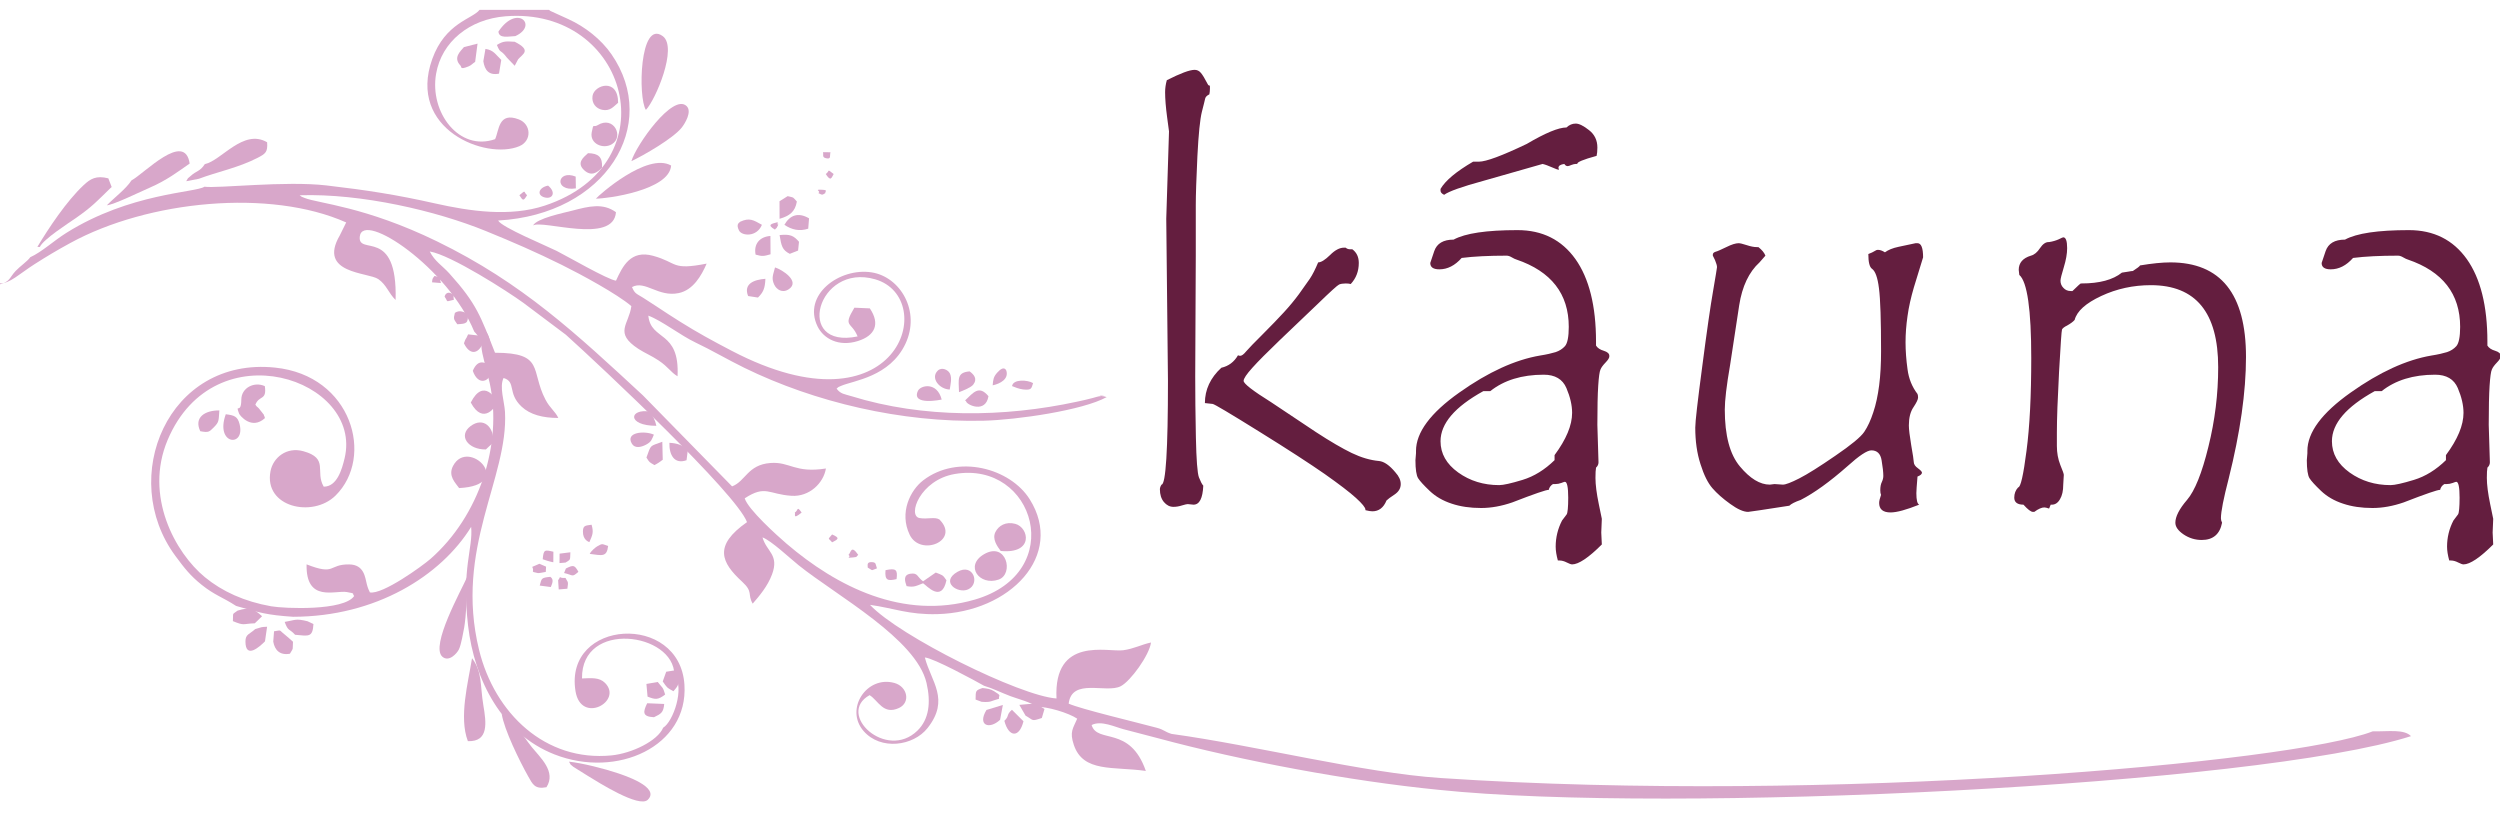 <?xml version="1.0" encoding="utf-8"?>
<!-- Generator: Adobe Illustrator 14.0.0, SVG Export Plug-In  -->
<!DOCTYPE svg PUBLIC "-//W3C//DTD SVG 1.1//EN" "http://www.w3.org/Graphics/SVG/1.1/DTD/svg11.dtd">
<svg version="1.1"
	 xmlns="http://www.w3.org/2000/svg" xmlns:xlink="http://www.w3.org/1999/xlink" xmlns:a="http://ns.adobe.com/AdobeSVGViewerExtensions/3.0/"
	 x="0px" y="0px" width="292px" height="95px" viewBox="0 -1.155 292 95" enable-background="new 0 -1.155 292 95"
	 xml:space="preserve">
<defs>
</defs>
<path fill="#641E3F" d="M141.319,9.221c0,0.211-0.022,0.433-0.066,0.643c-0.277,0.134-0.444,0.3-0.488,0.488
	c-0.045,0.199-0.166,0.72-0.388,1.563c-0.211,0.843-0.389,2.572-0.521,5.178c-0.122,2.606-0.188,4.513-0.188,5.7v5.854
	l-0.066,14.161c0,2.095,0.022,4.468,0.078,7.119c0.055,2.639,0.177,4.191,0.354,4.668c0.188,0.477,0.354,0.811,0.51,0.976
	c-0.066,1.476-0.443,2.219-1.143,2.219l-0.677-0.067c-0.11,0-0.332,0.056-0.665,0.155c-0.343,0.111-0.665,0.167-0.997,0.167
	c-0.433,0-0.799-0.188-1.12-0.566c-0.311-0.377-0.466-0.875-0.466-1.484c0-0.167,0.066-0.355,0.188-0.545
	c0.499,0,0.754-4.047,0.754-12.12l-0.199-18.939l0.321-10.202l-0.222-1.664c-0.155-1.164-0.233-2.141-0.233-2.916
	c0-0.456,0.067-0.921,0.199-1.397c1.587-0.799,2.662-1.209,3.249-1.209c0.277,0,0.521,0.111,0.71,0.333
	c0.2,0.21,0.488,0.698,0.888,1.463c0.122,0,0.188,0.044,0.188,0.155V9.221L141.319,9.221z M157.765,32.02
	c-0.134-0.044-0.333-0.066-0.588-0.066c-0.322,0-0.577,0.044-0.766,0.122c-0.188,0.078-1.021,0.832-2.518,2.284l-4.425,4.225
	c-1.44,1.386-2.517,2.462-3.192,3.216c-0.688,0.765-1.021,1.264-1.021,1.53c0,0.322,1.064,1.153,3.216,2.495l5.223,3.482
	c1.696,1.108,3.094,1.918,4.191,2.45c1.108,0.532,2.174,0.843,3.183,0.933c0.588,0.055,1.23,0.498,1.918,1.33
	c0.411,0.454,0.621,0.909,0.621,1.363c0,0.5-0.244,0.898-0.721,1.221c-0.477,0.31-0.787,0.543-0.942,0.698
	c-0.344,0.843-0.897,1.264-1.652,1.264c-0.199,0-0.465-0.044-0.81-0.132v-0.067c0-0.233-0.365-0.688-1.108-1.364
	c-0.731-0.665-1.952-1.596-3.648-2.794c-1.708-1.187-4.258-2.851-7.673-4.968c-3.404-2.119-5.213-3.193-5.412-3.216l-0.909-0.1
	c0-1.574,0.644-2.95,1.919-4.125c0.843-0.189,1.497-0.677,1.951-1.464c0.044,0.044,0.133,0.067,0.255,0.067
	c0.178,0,0.411-0.167,0.698-0.521c0.3-0.344,0.942-1.021,1.941-2.007c0.998-0.998,1.818-1.852,2.461-2.551
	c0.654-0.709,1.242-1.419,1.764-2.129l1.264-1.785c0.321-0.477,0.644-1.12,0.977-1.918c0.343,0,0.809-0.289,1.397-0.865
	c0.576-0.577,1.119-0.854,1.618-0.854h0.2c0.133,0.122,0.299,0.188,0.521,0.188h0.255c0.499,0.366,0.755,0.898,0.755,1.597
	C158.707,30.534,158.385,31.355,157.765,32.02L157.765,32.02z M187.97,40.47c0,0.177-0.145,0.411-0.433,0.709
	c-0.299,0.311-0.499,0.577-0.599,0.821c-0.11,0.232-0.199,0.865-0.266,1.896c-0.067,1.032-0.1,2.55-0.1,4.569l0.133,4.38
	c0,0.244-0.101,0.443-0.289,0.621c-0.044,0.232-0.066,0.643-0.066,1.197c0,0.81,0.133,1.818,0.389,3.061l0.354,1.719l-0.066,1.598
	l0.066,1.396c-1.553,1.553-2.717,2.329-3.471,2.329c-0.111,0-0.321-0.066-0.621-0.222s-0.588-0.233-0.843-0.233h-0.2
	c-0.166-0.599-0.255-1.142-0.255-1.618c0-1.064,0.245-2.086,0.743-3.05c0.245-0.311,0.422-0.544,0.544-0.721
	c0.11-0.178,0.178-0.821,0.178-1.952c0-1.23-0.134-1.852-0.389-1.852c-0.044,0-0.188,0.044-0.41,0.133
	c-0.233,0.089-0.477,0.133-0.732,0.133h-0.255c-0.266,0.166-0.433,0.4-0.488,0.677c-0.266-0.022-1.685,0.466-4.258,1.464
	c-1.253,0.433-2.473,0.654-3.637,0.654c-1.286,0-2.428-0.166-3.448-0.51c-1.021-0.334-1.874-0.832-2.562-1.486
	c-0.699-0.665-1.143-1.152-1.354-1.486c-0.199-0.321-0.311-1.031-0.311-2.105l0.066-0.811v-0.266c0-2.162,1.686-4.436,5.057-6.82
	c3.36-2.384,6.509-3.826,9.437-4.325c0.776-0.122,1.386-0.266,1.818-0.399c0.433-0.144,0.799-0.377,1.088-0.698
	c0.287-0.333,0.442-1.076,0.442-2.251c0-3.848-2.04-6.476-6.109-7.862c-0.133-0.033-0.311-0.122-0.543-0.255
	c-0.222-0.132-0.422-0.199-0.599-0.199c-2.097,0-3.849,0.088-5.257,0.266c-0.787,0.887-1.651,1.331-2.605,1.331
	c-0.71,0-1.064-0.244-1.064-0.743c0-0.022,0.155-0.488,0.466-1.386c0.31-0.898,1.064-1.342,2.262-1.342
	c1.364-0.743,3.848-1.109,7.463-1.109c2.905,0,5.156,1.131,6.765,3.382c1.597,2.251,2.405,5.467,2.405,9.647v0.455
	c0.167,0.277,0.478,0.488,0.91,0.61c0.432,0.133,0.643,0.332,0.643,0.588V40.47L187.97,40.47z M181.572,52.003
	c1.363-1.842,2.051-3.482,2.051-4.936c0-0.887-0.222-1.852-0.665-2.894c-0.443-1.042-1.331-1.563-2.651-1.563
	c-2.561,0-4.634,0.643-6.242,1.918h-0.81c-3.338,1.841-5.001,3.793-5.001,5.854c0,1.442,0.688,2.661,2.063,3.649
	c1.375,0.986,2.972,1.475,4.79,1.475c0.477,0,1.387-0.201,2.729-0.611c1.342-0.409,2.595-1.186,3.737-2.305V52.003L181.572,52.003z
	 M182.969,13.734c0.311-0.299,0.665-0.455,1.075-0.455c0.389,0,0.909,0.255,1.553,0.765c0.654,0.51,0.977,1.187,0.977,2.029
	c0,0.411-0.034,0.733-0.09,0.977c-1.585,0.433-2.328,0.743-2.25,0.942h-0.189c-0.133,0-0.299,0.044-0.51,0.122
	c-0.2,0.089-0.344,0.134-0.433,0.134c-0.155,0-0.288-0.089-0.388-0.255c-0.454,0.066-0.688,0.21-0.688,0.455l0.066,0.222
	c-0.134,0-0.399-0.089-0.81-0.277c-0.41-0.178-0.775-0.322-1.108-0.399l-6.92,1.974c-2.483,0.676-4.014,1.22-4.58,1.63
	c-0.277-0.133-0.421-0.288-0.421-0.487v-0.2c0.566-0.975,1.83-2.029,3.804-3.183h0.677c0.831,0,2.693-0.688,5.589-2.073
	C180.496,14.377,182.037,13.734,182.969,13.734z M220.16,28.316c0.378-0.278,0.898-0.499,1.598-0.644l1.984-0.421h0.222
	c0.433,0,0.654,0.544,0.654,1.652l-1.075,3.504c-0.344,1.176-0.6,2.296-0.743,3.349c-0.155,1.064-0.232,2.085-0.232,3.061
	c0,0.987,0.077,2.051,0.232,3.16c0.144,1.12,0.543,2.074,1.164,2.883c0.045,0.1,0.066,0.244,0.066,0.421
	c0,0.211-0.177,0.588-0.532,1.12c-0.366,0.532-0.543,1.242-0.543,2.129c0,0.478,0.1,1.242,0.276,2.317
	c0.189,1.076,0.289,1.73,0.3,1.985c0.011,0.243,0.166,0.487,0.488,0.71c0.311,0.232,0.466,0.398,0.466,0.51
	c0,0.166-0.178,0.321-0.521,0.455c-0.089,1.053-0.133,1.707-0.133,1.939c0,0.811,0.111,1.254,0.333,1.343
	c-1.497,0.599-2.617,0.909-3.349,0.909c-0.888,0-1.331-0.377-1.331-1.109c0-0.222,0.077-0.531,0.222-0.942
	c-0.056-0.134-0.089-0.3-0.089-0.521c0-0.409,0.056-0.731,0.178-0.976c0.11-0.232,0.177-0.477,0.177-0.709
	c0-0.434-0.066-1.043-0.199-1.819c-0.122-0.787-0.532-1.175-1.197-1.175c-0.5,0-1.431,0.62-2.795,1.852
	c-2.063,1.818-3.881,3.127-5.455,3.936c-0.677,0.234-1.12,0.467-1.331,0.677c-3.083,0.478-4.68,0.722-4.813,0.722
	c-0.542,0-1.241-0.311-2.095-0.932c-0.854-0.61-1.553-1.23-2.073-1.83c-0.533-0.61-0.998-1.541-1.397-2.816
	c-0.41-1.264-0.61-2.684-0.61-4.27c0-0.688,0.277-3.083,0.82-7.174c0.532-4.103,0.954-7.03,1.264-8.793
	c0.301-1.763,0.456-2.695,0.456-2.772c0-0.178-0.078-0.444-0.233-0.821l-0.255-0.521v-0.122c0-0.155,0.11-0.266,0.321-0.333
	c0.222-0.055,0.632-0.244,1.253-0.542c0.621-0.312,1.099-0.456,1.441-0.456c0.155,0,0.467,0.067,0.932,0.222
	c0.466,0.155,0.854,0.233,1.187,0.233h0.188c0.41,0.321,0.688,0.653,0.82,0.998l-0.688,0.787c-1.23,1.12-2.029,2.794-2.373,5.001
	l-1.064,6.986c-0.421,2.429-0.62,4.158-0.62,5.201c0,3.027,0.588,5.245,1.773,6.653c1.176,1.408,2.34,2.117,3.482,2.117l0.554-0.066
	l0.977,0.066c0.321,0,0.965-0.244,1.918-0.731c0.954-0.487,2.352-1.364,4.203-2.64c1.852-1.264,2.982-2.195,3.382-2.793
	c0.399-0.588,0.754-1.354,1.053-2.274c0.312-0.92,0.533-1.973,0.688-3.16c0.155-1.198,0.222-2.518,0.222-3.97
	c0-3.638-0.078-6.088-0.244-7.352c-0.155-1.275-0.433-2.029-0.821-2.295c-0.287-0.211-0.421-0.787-0.421-1.719
	c0.344-0.133,0.588-0.244,0.732-0.343c0.133-0.1,0.266-0.145,0.398-0.145C219.596,28.028,219.86,28.128,220.16,28.316z
	 M249.956,29.847c1.408-0.233,2.584-0.355,3.538-0.355c5.888,0,8.838,3.682,8.838,11.044c0,4.092-0.677,8.826-2.019,14.193
	c-0.599,2.318-0.909,3.871-0.909,4.646c0,0.178,0.044,0.344,0.133,0.521c-0.255,1.342-1.054,2.018-2.373,2.018
	c-0.776,0-1.485-0.221-2.129-0.653c-0.633-0.433-0.954-0.888-0.954-1.364c0-0.709,0.455-1.607,1.364-2.662
	c0.909-1.064,1.741-3.127,2.495-6.209c0.765-3.072,1.143-6.166,1.143-9.292c0-6.387-2.617-9.581-7.862-9.581
	c-2.063,0-3.992,0.421-5.8,1.264c-1.808,0.843-2.839,1.774-3.104,2.795c-0.188,0.221-0.488,0.433-0.876,0.654
	c-0.344,0.166-0.544,0.333-0.599,0.465c-0.056,0.145-0.167,1.786-0.344,4.924c-0.167,3.139-0.256,5.521-0.256,7.152v1.52
	c0,0.81,0.134,1.541,0.399,2.217c0.277,0.666,0.41,1.054,0.41,1.165l-0.066,1.142c0,0.71-0.122,1.275-0.377,1.697
	c-0.244,0.433-0.565,0.644-0.954,0.644h-0.133l-0.188,0.454c-0.267-0.089-0.443-0.133-0.555-0.133c-0.299,0-0.698,0.166-1.175,0.521
	h-0.155c-0.244,0-0.61-0.289-1.109-0.843c-0.71,0-1.075-0.278-1.075-0.821c0-0.477,0.155-0.875,0.454-1.197
	c0.289,0,0.61-1.42,0.977-4.27c0.377-2.85,0.554-6.464,0.554-10.833c0-5.678-0.466-8.916-1.396-9.714l-0.066-0.587
	c0-0.821,0.477-1.375,1.43-1.664c0.389-0.1,0.743-0.399,1.054-0.876c0.321-0.477,0.654-0.709,0.998-0.709h0.066
	c0.433-0.067,0.799-0.178,1.12-0.322c0.311-0.155,0.488-0.233,0.532-0.233c0.3,0,0.455,0.421,0.455,1.264
	c0,0.655-0.134,1.397-0.389,2.229c-0.255,0.832-0.388,1.364-0.388,1.575c0,0.321,0.11,0.609,0.344,0.842
	c0.222,0.244,0.51,0.366,0.854,0.366h0.2c0.599-0.587,0.932-0.887,0.976-0.887h0.089c2.084,0,3.659-0.421,4.712-1.265
	c0.2-0.021,0.433-0.055,0.722-0.111c0.277-0.055,0.465-0.077,0.554-0.077C249.624,30.168,249.912,29.958,249.956,29.847
	L249.956,29.847z M292.082,40.47c0,0.177-0.144,0.411-0.432,0.709c-0.3,0.311-0.499,0.577-0.599,0.821
	c-0.111,0.232-0.199,0.865-0.266,1.896c-0.067,1.032-0.101,2.55-0.101,4.569l0.133,4.38c0,0.244-0.1,0.443-0.288,0.621
	c-0.045,0.232-0.066,0.643-0.066,1.197c0,0.81,0.133,1.818,0.389,3.061l0.354,1.719l-0.066,1.598l0.066,1.396
	c-1.553,1.553-2.717,2.329-3.471,2.329c-0.111,0-0.322-0.066-0.621-0.222c-0.3-0.155-0.588-0.233-0.843-0.233h-0.2
	c-0.166-0.599-0.255-1.142-0.255-1.618c0-1.064,0.244-2.086,0.743-3.05c0.244-0.311,0.421-0.544,0.543-0.721
	c0.111-0.178,0.178-0.821,0.178-1.952c0-1.23-0.133-1.852-0.388-1.852c-0.044,0-0.189,0.044-0.41,0.133
	c-0.233,0.089-0.477,0.133-0.732,0.133h-0.255c-0.267,0.166-0.433,0.4-0.488,0.677c-0.266-0.022-1.686,0.466-4.258,1.464
	c-1.253,0.433-2.473,0.654-3.637,0.654c-1.287,0-2.429-0.166-3.448-0.51c-1.021-0.334-1.875-0.832-2.563-1.486
	c-0.698-0.665-1.143-1.152-1.353-1.486c-0.199-0.321-0.311-1.031-0.311-2.105l0.066-0.811v-0.266c0-2.162,1.686-4.436,5.057-6.82
	c3.36-2.384,6.509-3.826,9.437-4.325c0.776-0.122,1.386-0.266,1.818-0.399c0.433-0.144,0.799-0.377,1.087-0.698
	c0.288-0.333,0.443-1.076,0.443-2.251c0-3.848-2.04-6.476-6.11-7.862c-0.132-0.033-0.31-0.122-0.542-0.255
	c-0.222-0.132-0.423-0.199-0.6-0.199c-2.096,0-3.848,0.088-5.256,0.266c-0.787,0.887-1.652,1.331-2.605,1.331
	c-0.71,0-1.065-0.244-1.065-0.743c0-0.022,0.156-0.488,0.466-1.386c0.311-0.898,1.065-1.342,2.262-1.342
	c1.365-0.743,3.849-1.109,7.464-1.109c2.904,0,5.156,1.131,6.764,3.382c1.598,2.251,2.406,5.467,2.406,9.647v0.455
	c0.167,0.277,0.478,0.488,0.91,0.61c0.432,0.133,0.643,0.332,0.643,0.588L292.082,40.47L292.082,40.47z M285.685,52.003
	c1.364-1.842,2.052-3.482,2.052-4.936c0-0.887-0.223-1.852-0.665-2.894c-0.444-1.042-1.331-1.563-2.651-1.563
	c-2.561,0-4.634,0.643-6.242,1.918h-0.81c-3.338,1.841-5.001,3.793-5.001,5.854c0,1.442,0.688,2.661,2.062,3.649
	c1.375,0.986,2.972,1.475,4.791,1.475c0.477,0,1.386-0.201,2.728-0.611c1.343-0.409,2.595-1.186,3.737-2.305V52.003z"/>
<path fill="#D8A7CA" d="M23.878,20.653c-0.996,0.696-8.695,0.729-16.122,5.389c-1.52,0.954-2.85,2.222-4.22,2.845
	c-0.303,0.452-1.202,1.063-1.709,1.605C1.076,31.295,1.211,31.713,0,32.053v-0.112c1.105,0.056,2.325-1.15,4.015-2.228
	c1.447-0.922,2.56-1.591,4.197-2.486c9.108-4.977,23.329-6.361,32.223-2.401l-0.75,1.518c-2.616,4.491,3.334,4.294,4.5,5.1
	c0.978,0.676,1.196,1.648,2.021,2.436c0.237-8.635-4.443-5.077-4.184-7.411c0.341-3.063,10.355,3.717,13.364,11.096
	c0.632,0.672,0.656,0.914,0.842,1.692c-0.009,0.807,0.713,3.133,0.976,4.362c1.52,7.115-1.227,15.514-6.923,20.504
	c-0.925,0.811-5.597,4.198-7.076,3.914l-0.178-0.385c-0.097-0.271-0.105-0.279-0.184-0.582c-0.2-0.777-0.304-2.28-2.053-2.301
	c-2.475-0.03-1.551,1.338-4.981-0.007c-0.104,4.511,3.363,2.993,4.703,3.235c1.089,0.197,0.55,0.127,0.857,0.457
	c-1.171,1.759-8.13,1.48-9.694,1.205c-3.138-0.553-5.722-1.738-7.736-3.393c-3.471-2.849-7.122-9.489-4.36-16.033
	c5.504-13.041,22.865-7.054,20.672,2.131c-0.311,1.301-0.883,3.328-2.439,3.323c-1.049-1.775,0.644-3.302-2.387-4.142
	c-1.954-0.542-3.53,0.752-3.831,2.338c-0.8,4.206,4.917,5.479,7.591,2.85c4.576-4.5,1.93-14.022-7.053-14.952
	c-12.528-1.296-18.384,12.881-11.643,22c1.063,1.438,1.741,2.307,3.058,3.363c1.532,1.229,2.451,1.445,4.027,2.472
	c2.682,0.777,3.595,1.065,6.657,1.269c9.695-0.013,17.292-4.81,20.801-10.501c0.232,2.551-1.135,4.778-0.364,11.505
	c0.739,6.448,4.004,12.682,10.1,15.072c7.313,2.867,15.634-0.94,15.176-8.134c-0.538-8.469-14.082-7.679-12.725,0.742
	c0.635,3.932,5.588,1.184,3.447-0.961c-0.659-0.66-1.576-0.565-2.687-0.52c-0.089-6.87,10.77-5.348,10.783-0.438
	c1.256,1.577-0.155,5.509-1.302,6.188c-0.641,1.541-3.665,3.003-6.03,3.237c-7.707,0.766-13.658-4.893-15.475-12.326
	c-2.903-11.879,3.451-20.063,3.029-27.792c-0.065-1.193-0.678-2.922-0.167-3.964c1.505,0.459,0.413,1.752,2.1,3.343
	c0.999,0.942,2.485,1.327,4.297,1.327c-0.387-0.813-0.964-1.112-1.507-2.152c-1.771-3.392-0.065-5.465-5.889-5.465
	c-1.688-4.247-2.104-5.684-5.327-9.257c-0.84-0.931-1.705-1.409-2.297-2.573c2.472,0.411,9.105,4.663,10.963,6.019l4.943,3.712
	c4.275,3.854,19.888,18.522,21.152,21.883c-3.942,2.75-3.02,4.707-0.571,6.955c1.332,1.223,0.59,1.455,1.235,2.566
	c0.769-0.885,1.747-2.04,2.255-3.404c0.869-2.331-0.633-2.646-1.11-4.335c1.009,0.362,3.203,2.438,4.228,3.259
	c4.438,3.555,13.729,8.588,14.931,13.744c0.529,2.271,0.298,4.24-1.058,5.564c-3.65,3.564-9.534-1.951-5.592-4.141
	c1.005,0.613,1.593,2.36,3.439,1.496c1.359-0.637,0.996-2.49-0.538-2.919c-3.234-0.903-5.838,3.044-3.603,5.614
	c1.992,2.291,5.81,1.766,7.475-0.353c2.637-3.354,0.415-5.388-0.32-8.239c1.016,0.072,5.892,2.726,6.918,3.307
	c1.018,0.3,1.955,0.786,3.085,1.213c0.891,0.336,2.452,0.713,3.021,1.248c1.221-0.064,3.787,0.709,4.771,1.381
	c-0.479,1.137-0.919,1.508-0.393,3.066c1.097,3.254,4.614,2.496,8.409,3.038c-1.859-5.36-5.673-3.146-6.333-5.362
	c1.112-0.58,2.764,0.244,3.748,0.494c1.327,0.336,2.617,0.674,3.915,1.024c9.927,2.681,22.554,5.026,32.796,6.042
	c27.013,2.844,95.622-0.5,113.645-6.262c-0.813-0.838-2.604-0.532-4.48-0.559c-9.299,3.647-63.463,8.485-108.867,5.45
	c-9.025-0.604-21.474-3.78-31.425-5.154c-0.847-0.265-0.838-0.478-1.703-0.71c-2.398-0.646-8.912-2.196-10.309-2.823
	c0.367-3.054,4.379-1.165,6.08-2.036c1.15-0.588,3.347-3.635,3.538-5.107c-1.123,0.239-2.019,0.743-3.256,0.905
	c-1.815,0.238-8.141-1.666-7.784,5.634c-4.237-0.284-18.361-7.274-21.783-10.936c2.749,0.379,4.507,1.172,7.864,1.084
	c8.503-0.224,14.886-6.877,10.798-13.404c-2.28-3.643-8.412-5.316-12.446-2.224c-1.498,1.148-2.828,3.758-1.581,6.356
	c1.253,2.609,5.948,0.699,3.475-1.783c-0.546-0.339-1.404-0.002-2.328-0.168c-1.432-0.259,0.052-4.45,4.128-5.146
	c9.333-1.596,13.226,11.5,2.331,14.672c-8.367,2.436-16.13-1.526-21.989-6.534c-1.089-0.931-4.505-4.009-4.884-5.296
	c2.448-1.598,2.767-0.465,5.479-0.293c2.056,0.13,3.726-1.469,4.005-3.191c-3.64,0.577-4.183-0.816-6.488-0.641
	c-2.66,0.203-2.906,2.144-4.472,2.73L75.088,45.02c-7.766-7.181-14.072-13.123-24.035-17.978c-8.4-4.093-13.886-4.436-15.461-5.072
	c-0.459-0.186-0.311-0.097-0.594-0.318c7.242-0.231,15.978,1.828,21.732,4.172c3.222,1.313,5.881,2.47,8.889,3.961
	c2.305,1.143,6.451,3.392,8.122,4.813c-0.278,2.163-2.083,3.1,0.831,5c0.739,0.482,1.534,0.797,2.354,1.349
	c1.165,0.782,1.391,1.36,2.211,1.848c0.27-5.424-3.127-4.085-3.412-7.083c1.573,0.583,3.759,2.309,5.52,3.143
	c1.813,0.857,3.69,1.969,5.698,2.953c8.213,4.021,18.39,6.418,27.972,6.176c3.846-0.096,11.571-1.213,14.345-2.758l-0.321-0.091
	c-1.453-0.114,0.793-0.085-0.342-0.026c-0.313,0.016-0.688,0.147-0.952,0.218c-0.678,0.182-1.187,0.291-1.846,0.434
	c-8.55,1.849-17.95,1.96-26.348-0.64c-0.813-0.252-1.262-0.244-1.737-0.883c0.304-0.252,0.086-0.135,0.553-0.334
	c1.438-0.613,5.649-1.037,7.481-4.887c1.813-3.813-0.593-7.842-3.946-8.36c-3.758-0.581-8.108,2.642-6.31,6.317
	c0.71,1.448,2.486,2.405,4.72,1.701c1.963-0.619,2.632-1.962,1.385-3.811l-1.804-0.081c-1.396,2.308-0.337,1.591,0.375,3.357
	c-7.451,1.557-4.715-8.639,2.053-6.672c7.558,2.196,2.786,18.55-16.748,8.356c-2.317-1.209-3.995-2.128-6.007-3.386
	c-0.963-0.602-1.817-1.161-2.851-1.846c-0.519-0.344-1.003-0.659-1.5-0.971c-0.769-0.483-0.971-0.456-1.296-1.246
	c1.528-0.833,3.05,1.203,5.453,0.703c1.691-0.352,2.657-2.035,3.265-3.443c-4.167,0.816-3.323-0.103-6.255-0.912
	c-2.627-0.725-3.56,1.224-4.332,2.904c-0.939-0.1-5.741-2.877-6.936-3.479c-1.127-0.567-6.463-2.77-6.83-3.546
	C70.797,23.892,77.128,13.44,71.421,5.186c-1.211-1.753-3.09-3.221-5.026-4.102l-2.105-0.959C64.25,0.099,64.179,0.045,64.128,0
	h-8.119c-0.848,1.072-4.002,1.505-5.52,5.736c-2.948,8.221,6.276,11.826,10.166,10.186c1.496-0.63,1.389-2.576-0.051-3.129
	c-2.411-0.928-2.298,1.287-2.776,2.305c-4.184,1.478-7.675-3.111-6.893-7.631c0.648-3.751,3.9-6.386,8.118-6.72
	c14.329-1.133,19.377,17.215,4.575,22.113c-4.05,1.34-8.724,0.665-12.821-0.258c-4.466-1.006-7.979-1.554-12.685-2.1
	C33.356,19.949,25.421,20.868,23.878,20.653L23.878,20.653z"/>
<path fill="#D8A7CA" d="M75.441,11.682c1.117-1.151,3.746-7.312,1.97-8.615C74.699,1.077,74.51,10.271,75.441,11.682z"/>
<path fill="#D8A7CA" d="M15.356,19.915c-0.626,0.993-2.092,2.081-2.877,2.912c0.897-0.104,3.786-1.531,5.021-2.066
	c2.001-0.868,3.304-1.879,4.654-2.815C21.572,14.095,16.826,19.142,15.356,19.915z"/>
<path fill="#D8A7CA" d="M4.655,27.69c0.361-0.874,3.441-2.842,4.234-3.396c1.924-1.342,2.54-2.053,4.013-3.48
	c0.029-0.028,0.091-0.088,0.141-0.127l-0.39-1.013c-1.422-0.359-2.089,0.051-2.885,0.795c-2.019,1.888-4.109,5.06-5.403,7.209
	L4.655,27.69z"/>
<path fill="#D8A7CA" d="M23.922,18.015c-0.564,0.878-0.992,0.771-1.652,1.382c-0.507,0.468-0.149,0.008-0.52,0.616l1.481-0.287
	c2.139-0.807,4.597-1.281,6.843-2.439c0.948-0.488,1.209-0.679,1.127-1.826C28.414,13.84,25.871,17.599,23.922,18.015z"/>
<path fill="#D8A7CA" d="M63.825,90.792c1.178-1.812-0.75-3.486-1.7-4.67c-1.245-1.551-1.853-2.975-3.524-3.9
	c0.271,1.822,2.084,5.514,3.085,7.292C62.222,90.468,62.475,91.05,63.825,90.792z"/>
<path fill="#D8A7CA" d="M54.648,85.413c2.473,0.088,2.147-2.178,1.805-4.206c-0.383-2.264-0.101-3.894-1.32-5.482
	C54.674,78.604,53.58,82.616,54.648,85.413z"/>
<path fill="#D8A7CA" d="M62.256,25.181c1.096-0.707,9.396,2.25,9.689-1.548c-1.522-1.114-3.183-0.688-5.09-0.189
	C65.758,23.73,62.72,24.338,62.256,25.181z"/>
<path fill="#D8A7CA" d="M73.746,17.668c1.418-0.665,4.906-2.671,5.894-3.938c0.354-0.454,1.227-1.854,0.553-2.498
	C78.591,9.7,74.286,15.822,73.746,17.668L73.746,17.668z"/>
<path fill="#D8A7CA" d="M66.458,87.806c0.358,0.588-0.018,0.135,0.519,0.612l1.681,1.05c1.243,0.761,5.979,3.766,6.993,2.799
	c1.548-1.477-2.85-2.893-3.486-3.109C70.569,88.616,68.001,87.976,66.458,87.806L66.458,87.806z"/>
<path fill="#D8A7CA" d="M69.6,22.047c1.268,0.01,8.595-0.964,8.787-3.868C75.6,16.591,69.901,21.675,69.6,22.047z"/>
<path fill="#D8A7CA" d="M54.573,66.214c-0.664,1.526-4.344,8.077-2.906,9.333c0.772,0.676,1.718-0.403,1.935-0.856
	c0.265-0.552,0.509-1.98,0.616-2.553C54.41,71.12,54.685,67.19,54.573,66.214z"/>
<path fill="#D8A7CA" d="M53.623,55.851c6.665-0.314,1.093-5.977-0.701-2.598C52.293,54.437,53.208,55.254,53.623,55.851z"/>
<path fill="#D8A7CA" d="M114.931,63.58c-2.301,1.345-0.525,3.738,1.706,2.961C118.466,65.904,117.559,62.046,114.931,63.58z"/>
<path fill="#D8A7CA" d="M30.944,47.682c-0.019-0.071-0.047-0.249-0.063-0.208c-0.015,0.039-0.048-0.158-0.07-0.199l-0.574-0.727
	c-0.293-0.308-0.147-0.068-0.41-0.439c0.456-1.136,1.355-0.448,1.105-2.163c-1.219-0.565-2.736,0.182-2.746,1.563
	c-0.014,1.836-0.752,0.337-0.258,1.651C28.011,47.376,29.386,49.108,30.944,47.682z"/>
<path fill="#D8A7CA" d="M116.883,63.198c3.905,0.377,3.305-2.735,1.709-3.166c-1.115-0.301-1.953,0.211-2.327,0.953
	C115.851,61.806,116.489,62.673,116.883,63.198L116.883,63.198z"/>
<path fill="#D8A7CA" d="M56.75,51.342c0.271-0.281,0.558-0.519,0.858-0.786c0.149-1.807-1.139-3.072-2.646-1.941
	C53.479,49.728,54.654,51.367,56.75,51.342z"/>
<path fill="#D8A7CA" d="M72.196,10.848c-0.001-2.95-2.8-2.097-2.99-0.795c-0.124,0.851,0.41,1.47,1.127,1.617
	C71.269,11.862,71.657,11.294,72.196,10.848z"/>
<path fill="#D8A7CA" d="M69.8,13.466c-0.532,0.33-0.459-0.356-0.688,0.841c-0.251,1.318,1.323,2.005,2.354,1.383
	C72.912,14.817,71.68,12.302,69.8,13.466z"/>
<path fill="#D8A7CA" d="M107.815,66.743c-0.731-0.535-0.584-1.012-1.467-0.889c-0.888,0.125-0.663,0.875-0.458,1.45
	c0.91,0.182,1.203-0.07,1.925-0.335c0.407,0.25,2.174,2.339,2.729-0.35c-0.45-0.678-0.492-0.594-1.247-0.902L107.815,66.743
	L107.815,66.743z"/>
<path fill="#D8A7CA" d="M54.987,45.862c1.471,2.756,3.021,0.376,3.029,0C58.025,45.485,56.476,42.909,54.987,45.862z"/>
<path fill="#D8A7CA" d="M111.819,65.641c-2.036,1.185,0.061,2.582,1.25,2.047C114.511,67.04,113.681,64.558,111.819,65.641z"/>
<path fill="#D8A7CA" d="M59.218,5.59l0.901,0.938l0.394-0.752c0.53-0.627,1.626-1.036-0.395-2.053
	c-1.015-0.052-1.299-0.116-2.084,0.374C58.511,5.222,58.395,4.493,59.218,5.59z"/>
<path fill="#D8A7CA" d="M58.216,2.537c0.071,0.844,1.171,0.553,1.974,0.525C62.911,1.83,60.396-0.747,58.216,2.537z"/>
<path fill="#D8A7CA" d="M29.814,72.317c-0.665,0.618-1.15,0.582-1.146,1.465c0.011,2.08,1.651,0.614,2.282-0.029l0.247-1.705
	C30.368,72.089,30.689,72.081,29.814,72.317z"/>
<path fill="#D8A7CA" d="M26.371,47.229c-1.299,3.597,2.326,3.917,1.608,1.14C27.752,47.489,27.382,47.355,26.371,47.229z"/>
<path fill="#D8A7CA" d="M34.469,72.989c1.602,0.14,2.047,0.328,2.142-1.252l-0.696-0.331c-1.443-0.353-1.41-0.124-2.665,0.078
	C33.666,72.64,33.779,72.223,34.469,72.989z"/>
<path fill="#D8A7CA" d="M29.762,71.647l0.849-0.826c-0.968-0.861-1.379-1.122-2.863-0.655c-0.688,0.529-0.482,0.142-0.546,1.228
	C28.587,71.966,28.299,71.696,29.762,71.647z"/>
<path fill="#D8A7CA" d="M31.915,73.786c0.174,1,0.781,1.628,1.947,1.414c0.46-0.771,0.292-0.379,0.36-1.398
	c-0.358-0.307-0.616-0.569-0.962-0.839c-0.742-0.577-0.302-0.525-1.252-0.383L31.915,73.786z"/>
<path fill="#D8A7CA" d="M54.188,4.346c-0.41,0.493-1.284,1.225-0.427,2.131c0.204,0.172-0.114,0.557,0.946,0.131
	c0.371-0.149,0.455-0.322,0.79-0.535l0.28-2.133L54.188,4.346z"/>
<path fill="#D8A7CA" d="M68.68,16.735c-0.586,0.521-1.352,1.146-0.456,1.982c0.827,0.772,1.523,0.306,2.089-0.287
	C70.394,17.171,69.897,16.765,68.68,16.735z"/>
<path fill="#D8A7CA" d="M23.392,49.211c0.96,0.177,1.034,0.097,1.572-0.444c0.642-0.645,0.566-0.75,0.658-1.985
	C23.95,46.766,22.618,47.589,23.392,49.211z"/>
<path fill="#D8A7CA" d="M56.453,5.995c0.159,1.054,0.657,1.685,1.831,1.451l0.263-1.602c-0.711-0.68-0.874-1.132-1.847-1.287
	L56.453,5.995z"/>
<path fill="#D8A7CA" d="M90.523,30.08c-0.192,0.804-0.467,1.213-0.093,2.012c0.269,0.573,0.949,1.023,1.679,0.546
	C93.54,31.705,91.313,30.315,90.523,30.08z"/>
<path fill="#D8A7CA" d="M57.283,38.906c-0.187-0.779-0.21-1.021-0.843-1.692c0.16,1.599,0.137,0.496-0.275,0.851l-1.491-0.167
	c-0.348,0.809-0.213,0.259-0.485,1.045c0.642,1.345,1.632,1.36,2.235-0.045L57.283,38.906z"/>
<path fill="#D8A7CA" d="M91.617,25.103c0.869,0.589,1.777,0.786,2.783,0.451l0.098-1.207C93.218,23.601,92.259,23.977,91.617,25.103
	L91.617,25.103z"/>
<path fill="#D8A7CA" d="M109.989,45.515c-0.536-2.112-2.47-1.682-2.778-1.013C106.393,46.277,109.985,45.515,109.989,45.515z"/>
<path fill="#D8A7CA" d="M117.309,83.038c0.493,1.907,1.73,2.063,2.234,0.053l-1.349-1.344
	C117.498,82.349,117.914,82.478,117.309,83.038L117.309,83.038z"/>
<path fill="#D8A7CA" d="M119.788,82.437c0.983,0.537,0.614,0.697,1.898,0.271l0.309-1.049c-1.133-0.752-1.148-0.641-2.937-0.484
	L119.788,82.437z"/>
<path fill="#D8A7CA" d="M91.047,22.349l0.007,2.052c1.169-0.338,1.817-0.822,2.02-2.016c-0.505-0.533-0.241-0.435-1.075-0.631
	L91.047,22.349L91.047,22.349z"/>
<path fill="#D8A7CA" d="M92.246,28.493l0.97-0.382l0.107-1.025c-0.635-0.732-1.042-0.911-2.268-0.784
	C91.27,27.593,91.358,28.037,92.246,28.493z"/>
<path fill="#D8A7CA" d="M115.219,81.769c-1.095,1.812,0.341,2.324,1.592,1.147l0.323-1.733L115.219,81.769L115.219,81.769z"/>
<path fill="#D8A7CA" d="M86.469,24.736c-0.057,0.102-0.568,0.209-0.152,1.034c0.327,0.647,2.075,0.801,2.676-0.667
	C87.985,24.538,87.541,24.248,86.469,24.736L86.469,24.736z"/>
<path fill="#D8A7CA" d="M75.504,52.287c0.406,0.635,0.291,0.483,0.926,0.882c0.402-0.195,0.653-0.375,0.978-0.625l-0.05-2.102
	C75.859,51.013,76.081,50.699,75.504,52.287z"/>
<path fill="#D8A7CA" d="M112.718,45.615c0.047,0.044,0.112,0.054,0.135,0.137c0.111,0.4,2.267,1.396,2.6-0.631
	C114.339,43.781,113.693,44.703,112.718,45.615z"/>
<path fill="#D8A7CA" d="M55.222,42.155c0.643,1.859,2.096,1.304,2.296-0.248C56.791,41.117,55.847,40.665,55.222,42.155z"/>
<path fill="#D8A7CA" d="M114.646,80.815c1.154,0.09,1.041-0.09,2.043-0.355c-0.096-0.457,0.399-0.273-0.558-0.869
	c-0.46-0.285-0.762-0.313-1.374-0.383c-0.846,0.279-0.789,0.327-0.809,1.345L114.646,80.815z"/>
<path fill="#D8A7CA" d="M80.189,52.6l0.157-1.28c-0.643-0.473-1.258-0.713-2.159-0.754C78.15,51.999,78.774,53.104,80.189,52.6z"/>
<path fill="#D8A7CA" d="M110.93,44.343c0.083-0.593,0.286-1.311,0.023-1.868c-0.203-0.429-0.95-0.8-1.425-0.337
	C108.65,42.993,109.716,44.31,110.93,44.343L110.93,44.343z"/>
<path fill="#D8A7CA" d="M76.375,49.613c-1.086-0.491-3.39-0.296-2.566,1.065c0.342,0.566,1.066,0.408,1.631,0.113
	C76.116,50.44,76.112,50.179,76.375,49.613L76.375,49.613z"/>
<path fill="#D8A7CA" d="M87.379,33.422l1.152,0.178c0.624-0.622,0.823-1.077,0.868-2.191C88.068,31.509,86.812,31.988,87.379,33.422
	z"/>
<path fill="#D8A7CA" d="M88.253,28.584c0.785,0.228,0.974,0.183,1.746-0.039l-0.015-2.14C88.729,26.496,88.013,27.339,88.253,28.584
	z"/>
<path fill="#D8A7CA" d="M112.012,44.647c0.411-0.144,1.406-0.549,1.653-0.865c0.547-0.698,0.074-1.202-0.413-1.559
	C111.725,42.353,111.971,43.142,112.012,44.647z"/>
<path fill="#D8A7CA" d="M77.408,78.437c0.499,0.716,0.456,0.713,1.245,1.146c0.603-0.679,0.746-0.907,0.5-2.023l-0.212-0.437
	l-1.128,0.181L77.408,78.437L77.408,78.437z"/>
<path fill="#D8A7CA" d="M75.634,80.21c0.899,0.348,1.196,0.414,2.055-0.244c-0.264-0.919-0.294-0.725-0.868-1.467l-1.319,0.23
	L75.634,80.21L75.634,80.21z"/>
<path fill="#D8A7CA" d="M76.663,48.581c-0.143-0.707-0.409-1.098-0.729-1.658C73.475,46.516,73.171,48.571,76.663,48.581
	L76.663,48.581z"/>
<path fill="#D8A7CA" d="M76.387,82.616c0.819-0.398,1.104-0.537,1.193-1.549l-1.988-0.083
	C75.101,81.989,74.989,82.553,76.387,82.616L76.387,82.616z"/>
<path fill="#D8A7CA" d="M67.24,19.471c-2.195-0.877-2.563,1.797,0.021,1.375L67.24,19.471z"/>
<path fill="#D8A7CA" d="M53.131,35.387c-0.207,0.78-0.108,0.739,0.28,1.331c1.142-0.064,1.259-0.113,1.252-1.231
	C54.104,35.269,53.68,35.023,53.131,35.387z"/>
<path fill="#D8A7CA" d="M115.944,43.851c0.89-0.186,1.885-0.736,1.601-1.696c-0.004-0.002-0.218-0.752-1.08,0.224
	C116.042,42.858,115.999,43.163,115.944,43.851L115.944,43.851z"/>
<path fill="#D8A7CA" d="M118.208,43.941c0.282,0.117,0.833,0.342,1.302,0.392c1.001,0.106,0.953-0.125,1.154-0.742
	C120.028,43.205,118.332,43.1,118.208,43.941z"/>
<path fill="#D8A7CA" d="M68.88,63.538c1.403,0.171,1.995,0.432,2.15-0.925c-0.731-0.221-0.607-0.339-1.269,0.04
	C69.537,62.782,69.015,63.224,68.88,63.538z"/>
<path fill="#D8A7CA" d="M68.837,62.168c0.351-0.813,0.529-1.106,0.261-2.034c-0.702,0.104-0.997,0.062-1.013,0.771
	C68.063,61.939,68.783,62.134,68.837,62.168L68.837,62.168z"/>
<path fill="#D8A7CA" d="M64.015,20.522c-1.134,0.229-1.343,1.133-0.404,1.381C64.528,22.146,65,21.333,64.015,20.522L64.015,20.522z
	"/>
<path fill="#D8A7CA" d="M104.718,66.485c0.141-1.096-0.043-1.308-1.289-1.043C103.311,66.673,103.725,66.714,104.718,66.485z"/>
<path fill="#D8A7CA" d="M63.389,64.165c0.287,0.106,0.731,0.256,1.238,0.355l0.009-1.234C63.621,63.054,63.489,63.005,63.389,64.165
	z"/>
<path fill="#D8A7CA" d="M64.332,67.413c0.126-0.338,0.432-0.863-0.052-1.194c-1.103,0.108-1.005,0.183-1.241,1.021L64.332,67.413z"
	/>
<path fill="#D8A7CA" d="M65.259,67.692l1.011-0.086c0.148-0.939,0.04-0.709-0.221-1.261c-1.064,0.065-0.352-0.433-0.861,0.275
	L65.259,67.692L65.259,67.692z"/>
<path fill="#D8A7CA" d="M63.747,65.644l0.035-0.613l-0.785-0.338l-0.83,0.361c0.316,0.646-0.34,0.52,0.666,0.728
	C62.958,65.808,63.529,65.677,63.747,65.644L63.747,65.644z"/>
<path fill="#D8A7CA" d="M65.362,63.511l-0.012,1.104l0.71-0.064c0.59-0.396,0.522-0.188,0.56-1.199L65.362,63.511z"/>
<path fill="#D8A7CA" d="M66.094,65.246l-0.208,0.528c1.094,0.246,0.896,0.543,1.671-0.143
	C67.105,64.817,66.971,64.814,66.094,65.246z"/>
<path fill="#D8A7CA" d="M51.932,33.505c0.474,0.648,0.007,0.597,1.083,0.352c-0.156-0.623,0.251-0.507-0.391-0.777
	C52.265,32.928,51.982,33.188,51.932,33.505z"/>
<path fill="#D8A7CA" d="M101.35,65.138c0.711,0.397,0.284,0.362,1.077,0.092c-0.179-0.462-0.048-0.705-0.596-0.73
	C101.183,64.47,101.367,64.897,101.35,65.138z"/>
<path fill="#D8A7CA" d="M99.105,63.655c0.417,0.33-0.554,0.395,0.559,0.295c0.552-0.051,0.292-0.084,0.58-0.295
	C99.393,62.422,99.408,63.382,99.105,63.655z"/>
<path fill="#D8A7CA" d="M50.463,31.819l1.035,0.086c-0.242-0.81,0.203-0.585-0.753-0.826C50.563,31.35,50.491,31.327,50.463,31.819z
	"/>
<path fill="#D8A7CA" d="M97.001,16.629l-0.877-0.01c0.09,0.315-0.153,0.6,0.376,0.712C97.12,17.463,96.881,17.066,97.001,16.629
	L97.001,16.629z"/>
<path fill="#D8A7CA" d="M97.188,62.188c0.717-0.354,0.962-0.509,0-0.917C96.65,61.944,96.708,61.601,97.188,62.188z"/>
<path fill="#D8A7CA" d="M96.447,19.172c0.597,0.921,0.66,0.456,0.924,0C96.52,18.52,96.986,18.783,96.447,19.172z"/>
<path fill="#D8A7CA" d="M60.664,21.643c0.426,0.678,0.476,0.699,0.899,0C61.099,21.248,61.496,20.957,60.664,21.643z"/>
<path fill="#D8A7CA" d="M90.516,25.664c0.05-0.055,0.146-0.196,0.156-0.16c0.011,0.037,0.101-0.146,0.111-0.194
	c0.282-1.18-0.05,0.915,0.049-0.514C90.165,24.973,89.493,25.071,90.516,25.664z"/>
<path fill="#D8A7CA" d="M95.579,21.396c0.498,0.246,0.421,0.243,0.826,0c-0.085-0.159,0.356-0.344-0.31-0.383
	C94.925,20.944,95.967,21.145,95.579,21.396L95.579,21.396z"/>
<path fill="#D8A7CA" d="M92.824,58.712c0.149,0.087-0.327,0.937,0.806,0C93.025,57.841,93.26,58.509,92.824,58.712z"/>
</svg>
